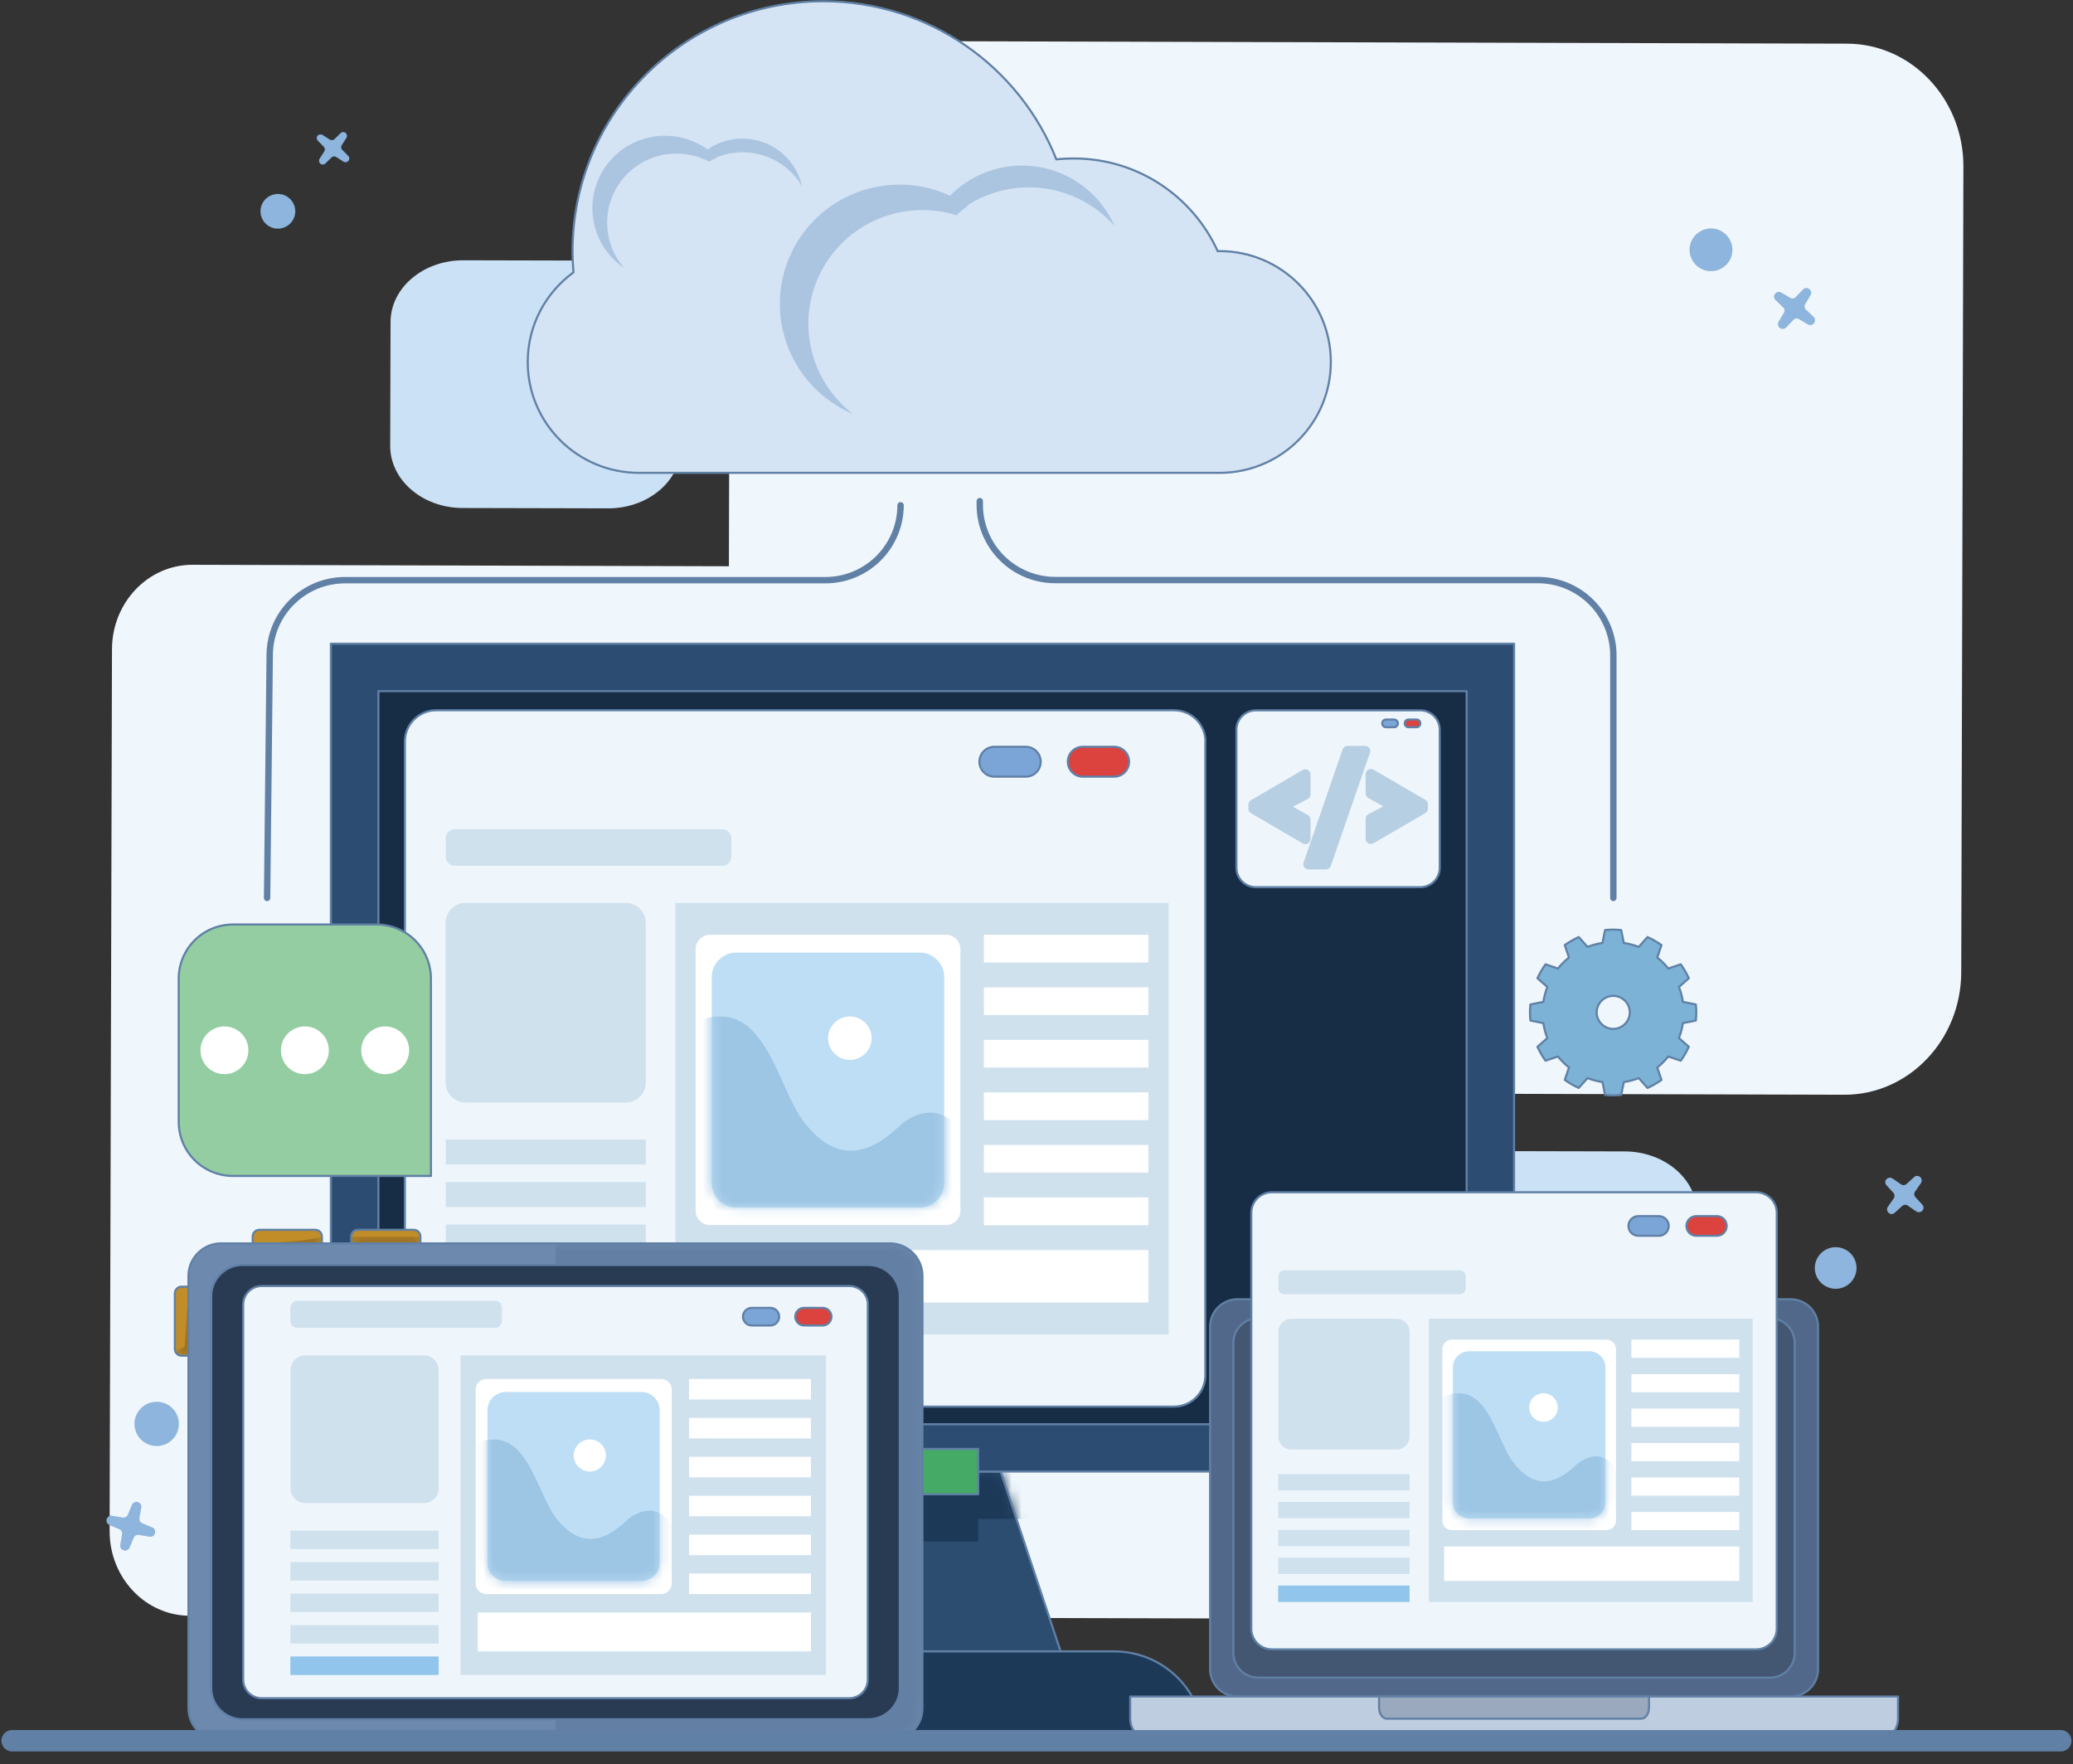 <svg width="208" height="177" viewBox="0 0 208 177" fill="none" xmlns="http://www.w3.org/2000/svg">
<rect x="0" y="0" width="208" height="177" fill="#333333" stroke="none"/>
<g clip-path="url(#clip0_2460_23058)">
<path fill-rule="evenodd" clip-rule="evenodd" d="M134.876 109.678L134.762 153.912C134.751 158.599 131.13 162.389 126.679 162.378L19.036 162.094C14.584 162.083 10.987 158.27 10.998 153.595L11.237 65.126C11.248 60.439 14.869 56.649 19.32 56.66L73.136 56.808L73.239 16.386C73.261 9.6 78.51 4.097 84.965 4.108L185.345 4.38C191.8 4.403 197.025 9.929 197.003 16.715L196.786 97.547C196.764 104.333 191.515 109.837 185.06 109.826L134.876 109.689V109.678Z" fill="#EFF6FC"/>
<path fill-rule="evenodd" clip-rule="evenodd" d="M170.282 121.741L170.248 134.167C170.248 137.594 166.969 140.374 162.939 140.363L148.355 140.329C144.336 140.329 141.069 137.526 141.08 134.099L141.115 121.673C141.115 118.246 144.393 115.466 148.424 115.477L163.007 115.511C167.026 115.511 170.294 118.314 170.282 121.741ZM68.354 32.376L68.32 44.802C68.32 48.229 65.041 51.009 61.011 50.998L46.427 50.964C42.408 50.964 39.141 48.161 39.152 44.734L39.187 32.308C39.187 28.881 42.465 26.101 46.496 26.112L61.08 26.146C65.098 26.146 68.366 28.949 68.354 32.376Z" fill="#CBE1F5"/>
<path fill-rule="evenodd" clip-rule="evenodd" d="M109.408 174.634H73.387L82.392 147.625H100.403L109.408 174.634Z" fill="#2C4D70"/>
<mask id="mask0_2460_23058" style="mask-type:luminance" maskUnits="userSpaceOnUse" x="73" y="147" width="37" height="28">
<path d="M109.408 174.634H73.387L82.392 147.625H100.403L109.408 174.634Z" fill="white"/>
</mask>
<g mask="url(#mask0_2460_23058)">
<path fill-rule="evenodd" clip-rule="evenodd" d="M84.646 152.38H33.198V69.336H151.919V152.38H98.148V154.65H84.646V152.38Z" fill="#1D3958"/>
</g>
<path d="M109.408 174.634H73.387L82.392 147.625H100.403L109.408 174.634Z" stroke="#6080A5" stroke-width="0.21" stroke-linecap="round" stroke-linejoin="round"/>
<path fill-rule="evenodd" clip-rule="evenodd" d="M151.919 64.581V147.625H33.198V64.581H151.919Z" fill="#2C4C71" stroke="#6080A5" stroke-width="0.21" stroke-linecap="round" stroke-linejoin="round"/>
<path fill-rule="evenodd" clip-rule="evenodd" d="M147.159 69.336V142.882H37.968V69.336H147.159Z" fill="#172D45" stroke="#6080A5" stroke-width="0.21" stroke-linecap="round" stroke-linejoin="round"/>
<path fill-rule="evenodd" clip-rule="evenodd" d="M120.941 74.397V137.969C120.941 139.705 119.529 141.112 117.787 141.112H43.775C42.033 141.112 40.621 139.705 40.621 137.969V74.397C40.621 72.661 42.033 71.254 43.775 71.254H117.799C119.54 71.254 120.952 72.661 120.952 74.397H120.941Z" fill="#EEF6FC"/>
<mask id="mask1_2460_23058" style="mask-type:luminance" maskUnits="userSpaceOnUse" x="40" y="71" width="81" height="71">
<path d="M120.941 74.397V137.969C120.941 139.705 119.529 141.112 117.787 141.112H43.775C42.033 141.112 40.621 139.705 40.621 137.969V74.397C40.621 72.661 42.033 71.254 43.775 71.254H117.799C119.54 71.254 120.952 72.661 120.952 74.397H120.941Z" fill="white"/>
</mask>
<g mask="url(#mask1_2460_23058)">
<path fill-rule="evenodd" clip-rule="evenodd" d="M73.386 84.1V85.938C73.386 86.449 72.976 86.857 72.463 86.857H45.641C45.129 86.857 44.719 86.449 44.719 85.938V84.1C44.719 83.589 45.129 83.181 45.641 83.181H72.463C72.976 83.181 73.386 83.589 73.386 84.1Z" fill="#D0E1EE"/>
<path fill-rule="evenodd" clip-rule="evenodd" d="M64.802 92.577V108.612C64.802 109.712 63.903 110.609 62.798 110.609H46.712C45.607 110.609 44.708 109.712 44.708 108.612V92.577C44.708 91.476 45.607 90.58 46.712 90.58H62.798C63.903 90.58 64.802 91.476 64.802 92.577Z" fill="#D0E1EE"/>
<path fill-rule="evenodd" clip-rule="evenodd" d="M64.802 114.319V116.827H44.72V114.319H64.802Z" fill="#D0E1EE"/>
<path fill-rule="evenodd" clip-rule="evenodd" d="M64.802 118.586V121.094H44.72V118.586H64.802Z" fill="#D0E1EE"/>
<path fill-rule="evenodd" clip-rule="evenodd" d="M64.802 122.842V125.35H44.72V122.842H64.802Z" fill="#D0E1EE"/>
<path fill-rule="evenodd" clip-rule="evenodd" d="M64.802 127.108V129.616H44.72V127.108H64.802Z" fill="#D0E1EE"/>
<path fill-rule="evenodd" clip-rule="evenodd" d="M64.802 131.364V133.872H44.72V131.364H64.802Z" fill="#91C5EB"/>
<path fill-rule="evenodd" clip-rule="evenodd" d="M117.263 90.58V133.872H67.762V90.58H117.263Z" fill="#D0E1EE"/>
<path fill-rule="evenodd" clip-rule="evenodd" d="M96.361 95.221V121.457C96.361 122.252 95.712 122.899 94.915 122.899H71.246C70.449 122.899 69.8 122.252 69.8 121.457V95.221C69.8 94.427 70.449 93.78 71.246 93.78H94.915C95.712 93.78 96.361 94.427 96.361 95.221Z" fill="white"/>
</g>
<mask id="mask2_2460_23058" style="mask-type:luminance" maskUnits="userSpaceOnUse" x="69" y="93" width="28" height="30">
<mask id="mask3_2460_23058" style="mask-type:luminance" maskUnits="userSpaceOnUse" x="69" y="93" width="28" height="30">
<path d="M96.361 95.221V121.457C96.361 122.252 95.712 122.899 94.915 122.899H71.246C70.449 122.899 69.8 122.252 69.8 121.457V95.221C69.8 94.427 70.449 93.78 71.246 93.78H94.915C95.712 93.78 96.361 94.427 96.361 95.221Z" fill="white"/>
</mask>
<g mask="url(#mask3_2460_23058)">
<path d="M120.941 74.397V137.969C120.941 139.705 119.529 141.112 117.787 141.112H43.775C42.033 141.112 40.621 139.705 40.621 137.969V74.397C40.621 72.661 42.033 71.254 43.775 71.254H117.799C119.54 71.254 120.952 72.661 120.952 74.397H120.941Z" fill="white"/>
</g>
</mask>
<g mask="url(#mask2_2460_23058)">
<path fill-rule="evenodd" clip-rule="evenodd" d="M94.743 98.024V118.677C94.743 120.039 93.639 121.14 92.273 121.14H73.886C72.52 121.14 71.416 120.039 71.416 118.677V98.024C71.416 96.662 72.52 95.561 73.886 95.561H92.273C93.639 95.561 94.743 96.662 94.743 98.024Z" fill="#BDDEF5"/>
</g>
<mask id="mask4_2460_23058" style="mask-type:luminance" maskUnits="userSpaceOnUse" x="71" y="95" width="24" height="27">
<mask id="mask5_2460_23058" style="mask-type:luminance" maskUnits="userSpaceOnUse" x="71" y="95" width="24" height="27">
<mask id="mask6_2460_23058" style="mask-type:luminance" maskUnits="userSpaceOnUse" x="71" y="95" width="24" height="27">
<path d="M94.744 98.023V118.677C94.744 120.039 93.64 121.139 92.274 121.139H73.888C72.521 121.139 71.417 120.039 71.417 118.677V98.023C71.417 96.662 72.521 95.561 73.888 95.561H92.274C93.64 95.561 94.744 96.662 94.744 98.023Z" fill="white"/>
</mask>
<g mask="url(#mask6_2460_23058)">
<path d="M96.362 95.221V121.457C96.362 122.251 95.713 122.898 94.916 122.898H71.247C70.45 122.898 69.801 122.251 69.801 121.457V95.221C69.801 94.426 70.45 93.779 71.247 93.779H94.916C95.713 93.779 96.362 94.426 96.362 95.221Z" fill="white"/>
</g>
</mask>
<g mask="url(#mask5_2460_23058)">
<path d="M120.941 74.397V137.969C120.941 139.705 119.529 141.112 117.787 141.112H43.775C42.033 141.112 40.621 139.705 40.621 137.969V74.397C40.621 72.661 42.033 71.254 43.775 71.254H117.799C119.54 71.254 120.952 72.661 120.952 74.397H120.941Z" fill="white"/>
</g>
</mask>
<g mask="url(#mask4_2460_23058)">
<path fill-rule="evenodd" clip-rule="evenodd" d="M99.322 122.387C99.06 120.98 97.42 108.271 90.851 112.469C89.792 113.15 85.386 118.79 80.605 112.492C78.465 109.678 77.133 102.721 73.045 102.041C65.304 100.77 59.167 117.508 69.539 127.278C70.233 127.937 71.156 128.322 71.861 128.981" fill="#9DC5E4"/>
<path fill-rule="evenodd" clip-rule="evenodd" d="M85.273 101.973C86.48 101.973 87.459 102.949 87.459 104.151C87.459 105.354 86.48 106.33 85.273 106.33C84.066 106.33 83.087 105.354 83.087 104.151C83.087 102.949 84.066 101.973 85.273 101.973Z" fill="white"/>
</g>
<mask id="mask7_2460_23058" style="mask-type:luminance" maskUnits="userSpaceOnUse" x="40" y="71" width="81" height="71">
<path d="M120.941 74.397V137.969C120.941 139.705 119.529 141.112 117.787 141.112H43.775C42.033 141.112 40.621 139.705 40.621 137.969V74.397C40.621 72.661 42.033 71.254 43.775 71.254H117.799C119.54 71.254 120.952 72.661 120.952 74.397H120.941Z" fill="white"/>
</mask>
<g mask="url(#mask7_2460_23058)">
<path fill-rule="evenodd" clip-rule="evenodd" d="M115.226 93.78V96.56H98.718V93.78H115.226Z" fill="white"/>
<path fill-rule="evenodd" clip-rule="evenodd" d="M115.226 99.057V101.826H98.718V99.057H115.226Z" fill="white"/>
<path fill-rule="evenodd" clip-rule="evenodd" d="M115.226 104.322V107.091H98.718V104.322H115.226Z" fill="white"/>
<path fill-rule="evenodd" clip-rule="evenodd" d="M115.226 109.587V112.368H98.718V109.587H115.226Z" fill="white"/>
<path fill-rule="evenodd" clip-rule="evenodd" d="M115.226 114.864V117.633H98.718V114.864H115.226Z" fill="white"/>
<path fill-rule="evenodd" clip-rule="evenodd" d="M115.226 120.13V122.91H98.718V120.13H115.226Z" fill="white"/>
<path fill-rule="evenodd" clip-rule="evenodd" d="M115.226 125.407V130.672H70.097V125.407H115.226Z" fill="white"/>
</g>
<path d="M120.941 74.397V137.969C120.941 139.705 119.529 141.112 117.787 141.112H43.775C42.033 141.112 40.621 139.705 40.621 137.969V74.397C40.621 72.661 42.033 71.254 43.775 71.254H117.799C119.54 71.254 120.952 72.661 120.952 74.397H120.941Z" stroke="#6080A5" stroke-width="0.21" stroke-linecap="round" stroke-linejoin="round"/>
<path fill-rule="evenodd" clip-rule="evenodd" d="M104.421 76.417C104.421 77.246 103.75 77.915 102.918 77.915H99.776C98.945 77.915 98.273 77.246 98.273 76.417C98.273 75.589 98.945 74.919 99.776 74.919H102.918C103.75 74.919 104.421 75.589 104.421 76.417Z" fill="#7BA4D7" stroke="#6080A5" stroke-width="0.21" stroke-linecap="round" stroke-linejoin="round"/>
<path fill-rule="evenodd" clip-rule="evenodd" d="M113.29 76.417C113.29 77.246 112.619 77.915 111.788 77.915H108.645C107.814 77.915 107.143 77.246 107.143 76.417C107.143 75.589 107.814 74.919 108.645 74.919H111.788C112.619 74.919 113.29 75.589 113.29 76.417Z" fill="#DC433F" stroke="#6080A5" stroke-width="0.21" stroke-linecap="round" stroke-linejoin="round"/>
<path fill-rule="evenodd" clip-rule="evenodd" d="M144.461 73.206V87.061C144.461 88.128 143.584 89.002 142.514 89.002H126.006C124.936 89.002 124.06 88.128 124.06 87.061V73.206C124.06 72.139 124.936 71.265 126.006 71.265H142.514C143.584 71.265 144.461 72.139 144.461 73.206Z" fill="#EEF6FC"/>
<mask id="mask8_2460_23058" style="mask-type:luminance" maskUnits="userSpaceOnUse" x="124" y="71" width="21" height="19">
<path d="M144.461 73.206V87.061C144.461 88.128 143.584 89.002 142.514 89.002H126.006C124.936 89.002 124.06 88.128 124.06 87.061V73.206C124.06 72.139 124.936 71.265 126.006 71.265H142.514C143.584 71.265 144.461 72.139 144.461 73.206Z" fill="white"/>
</mask>
<g mask="url(#mask8_2460_23058)">
<path d="M130.708 84.611L125.517 81.581C125.357 81.49 125.255 81.32 125.255 81.138V80.718C125.255 80.537 125.357 80.367 125.517 80.276L130.708 77.246C130.868 77.155 131.073 77.155 131.232 77.246C131.391 77.337 131.494 77.507 131.494 77.7V79.697C131.494 79.89 131.391 80.072 131.221 80.151L129.729 80.934L131.232 81.774C131.391 81.864 131.494 82.035 131.494 82.228V84.168C131.494 84.35 131.391 84.531 131.232 84.622C131.073 84.713 130.868 84.713 130.708 84.622V84.611Z" fill="#B6CFE2"/>
<path d="M130.799 86.54L134.715 75.18C134.784 74.976 134.989 74.829 135.205 74.829H136.97C137.14 74.829 137.3 74.908 137.391 75.044C137.493 75.18 137.516 75.351 137.459 75.51L133.531 86.869C133.463 87.073 133.258 87.221 133.042 87.221H131.289C131.118 87.221 130.958 87.141 130.867 87.005C130.765 86.869 130.742 86.699 130.799 86.54Z" fill="#B6CFE2"/>
<path d="M137.026 84.145V82.137C137.026 81.944 137.14 81.762 137.311 81.671L138.802 80.9L137.3 80.06C137.129 79.969 137.026 79.799 137.026 79.606V77.666C137.026 77.484 137.129 77.302 137.288 77.212C137.448 77.121 137.653 77.121 137.812 77.212L143.015 80.242C143.174 80.332 143.277 80.503 143.277 80.695V81.115C143.277 81.297 143.174 81.467 143.015 81.569L137.812 84.599C137.653 84.69 137.448 84.69 137.288 84.599C137.129 84.508 137.026 84.338 137.026 84.145Z" fill="#B6CFE2"/>
</g>
<path d="M144.461 73.206V87.061C144.461 88.128 143.584 89.002 142.514 89.002H126.006C124.936 89.002 124.06 88.128 124.06 87.061V73.206C124.06 72.139 124.936 71.265 126.006 71.265H142.514C143.584 71.265 144.461 72.139 144.461 73.206Z" stroke="#6080A5" stroke-width="0.21" stroke-linecap="round" stroke-linejoin="round"/>
<path fill-rule="evenodd" clip-rule="evenodd" d="M140.261 72.57C140.261 72.786 140.09 72.956 139.873 72.956H139.077C138.86 72.956 138.689 72.786 138.689 72.57C138.689 72.355 138.86 72.185 139.077 72.185H139.873C140.09 72.185 140.261 72.355 140.261 72.57Z" fill="#7BA4D7" stroke="#6080A5" stroke-width="0.21" stroke-linecap="round" stroke-linejoin="round"/>
<path fill-rule="evenodd" clip-rule="evenodd" d="M142.514 72.57C142.514 72.786 142.344 72.956 142.127 72.956H141.33C141.114 72.956 140.943 72.786 140.943 72.57C140.943 72.355 141.114 72.185 141.33 72.185H142.127C142.344 72.185 142.514 72.355 142.514 72.57Z" fill="#DC433F" stroke="#6080A5" stroke-width="0.21" stroke-linecap="round" stroke-linejoin="round"/>
<path fill-rule="evenodd" clip-rule="evenodd" d="M98.148 145.356V149.907H84.645V145.356H98.148Z" fill="#45AA66" stroke="#6080A5" stroke-width="0.21" stroke-linecap="round" stroke-linejoin="round"/>
<path fill-rule="evenodd" clip-rule="evenodd" d="M111.787 165.669C116.762 165.669 120.792 169.686 120.792 174.645H62.013C62.013 169.686 66.043 165.669 71.018 165.669H111.798H111.787Z" fill="#1D3958" stroke="#6080A5" stroke-width="0.21" stroke-linecap="round" stroke-linejoin="round"/>
<path fill-rule="evenodd" clip-rule="evenodd" d="M182.419 133.078V167.462C182.419 168.971 181.189 170.197 179.675 170.197H124.163C122.648 170.197 121.419 168.971 121.419 167.462V133.078C121.419 131.568 122.648 130.343 124.163 130.343H179.675C181.189 130.343 182.419 131.568 182.419 133.078Z" fill="#51688A" stroke="#6080A5" stroke-width="0.21" stroke-linecap="round" stroke-linejoin="round"/>
<path fill-rule="evenodd" clip-rule="evenodd" d="M180.073 134.712V165.828C180.073 167.19 178.958 168.302 177.592 168.302H126.235C124.869 168.302 123.753 167.19 123.753 165.828V134.712C123.753 133.35 124.869 132.238 126.235 132.238H177.592C178.958 132.238 180.073 133.35 180.073 134.712Z" fill="#445772" stroke="#6080A5" stroke-width="0.21" stroke-linecap="round" stroke-linejoin="round"/>
<path fill-rule="evenodd" clip-rule="evenodd" d="M190.445 170.197V172.421C190.445 173.011 190.206 173.578 189.796 173.987C189.375 174.407 188.817 174.634 188.225 174.634H115.624C115.032 174.634 114.463 174.396 114.053 173.987C113.632 173.567 113.404 173.011 113.404 172.421V170.197H190.457H190.445Z" fill="#BFCDE1" stroke="#6080A5" stroke-width="0.21" stroke-linecap="round" stroke-linejoin="round"/>
<path fill-rule="evenodd" clip-rule="evenodd" d="M165.455 170.197V171.309C165.455 171.604 165.376 171.888 165.228 172.092C165.08 172.296 164.886 172.421 164.67 172.421H139.157C138.952 172.421 138.747 172.307 138.599 172.092C138.451 171.888 138.371 171.604 138.371 171.309V170.197H165.444H165.455Z" fill="#9AA9BE" stroke="#6080A5" stroke-width="0.21" stroke-linecap="round" stroke-linejoin="round"/>
<path fill-rule="evenodd" clip-rule="evenodd" d="M178.275 121.673V163.399C178.275 164.534 177.353 165.465 176.203 165.465H127.624C126.485 165.465 125.552 164.545 125.552 163.399V121.673C125.552 120.538 126.474 119.607 127.624 119.607H176.203C177.341 119.607 178.275 120.527 178.275 121.673Z" fill="#EEF6FC"/>
<mask id="mask9_2460_23058" style="mask-type:luminance" maskUnits="userSpaceOnUse" x="125" y="119" width="54" height="47">
<path d="M178.275 121.673V163.399C178.275 164.534 177.353 165.465 176.203 165.465H127.624C126.485 165.465 125.552 164.545 125.552 163.399V121.673C125.552 120.538 126.474 119.607 127.624 119.607H176.203C177.341 119.607 178.275 120.527 178.275 121.673Z" fill="white"/>
</mask>
<g mask="url(#mask9_2460_23058)">
<path fill-rule="evenodd" clip-rule="evenodd" d="M147.068 128.039V129.242C147.068 129.571 146.795 129.843 146.465 129.843H128.864C128.534 129.843 128.261 129.571 128.261 129.242V128.039C128.261 127.71 128.534 127.438 128.864 127.438H146.465C146.795 127.438 147.068 127.71 147.068 128.039Z" fill="#D0E1EE"/>
<path fill-rule="evenodd" clip-rule="evenodd" d="M141.434 133.599V144.119C141.434 144.845 140.842 145.424 140.125 145.424H129.571C128.842 145.424 128.262 144.834 128.262 144.119V133.599C128.262 132.873 128.854 132.294 129.571 132.294H140.125C140.853 132.294 141.434 132.885 141.434 133.599Z" fill="#D0E1EE"/>
<path fill-rule="evenodd" clip-rule="evenodd" d="M141.434 147.875V149.52H128.25V147.875H141.434Z" fill="#D0E1EE"/>
<path fill-rule="evenodd" clip-rule="evenodd" d="M141.434 150.667V152.312H128.25V150.667H141.434Z" fill="#D0E1EE"/>
<path fill-rule="evenodd" clip-rule="evenodd" d="M141.434 153.47V155.115H128.25V153.47H141.434Z" fill="#D0E1EE"/>
<path fill-rule="evenodd" clip-rule="evenodd" d="M141.434 156.261V157.907H128.25V156.261H141.434Z" fill="#D0E1EE"/>
<path fill-rule="evenodd" clip-rule="evenodd" d="M141.434 159.064V160.71H128.25V159.064H141.434Z" fill="#91C5EB"/>
<path fill-rule="evenodd" clip-rule="evenodd" d="M175.861 132.294V160.71H143.369V132.294H175.861Z" fill="#D0E1EE"/>
<path fill-rule="evenodd" clip-rule="evenodd" d="M162.142 135.335V152.562C162.142 153.084 161.721 153.504 161.197 153.504H145.669C145.145 153.504 144.724 153.084 144.724 152.562V135.335C144.724 134.813 145.145 134.394 145.669 134.394H161.197C161.721 134.394 162.142 134.813 162.142 135.335Z" fill="white"/>
</g>
<mask id="mask10_2460_23058" style="mask-type:luminance" maskUnits="userSpaceOnUse" x="144" y="134" width="19" height="20">
<mask id="mask11_2460_23058" style="mask-type:luminance" maskUnits="userSpaceOnUse" x="144" y="134" width="19" height="20">
<path d="M162.142 135.336V152.562C162.142 153.084 161.721 153.504 161.197 153.504H145.669C145.145 153.504 144.724 153.084 144.724 152.562V135.336C144.724 134.814 145.145 134.394 145.669 134.394H161.197C161.721 134.394 162.142 134.814 162.142 135.336Z" fill="white"/>
</mask>
<g mask="url(#mask11_2460_23058)">
<path d="M178.275 121.673V163.399C178.275 164.534 177.353 165.465 176.203 165.465H127.624C126.485 165.465 125.552 164.545 125.552 163.399V121.673C125.552 120.538 126.474 119.607 127.624 119.607H176.203C177.341 119.607 178.275 120.527 178.275 121.673Z" fill="white"/>
</g>
</mask>
<g mask="url(#mask10_2460_23058)">
<path fill-rule="evenodd" clip-rule="evenodd" d="M161.083 137.174V150.724C161.083 151.62 160.355 152.335 159.467 152.335H147.399C146.499 152.335 145.782 151.609 145.782 150.724V137.174C145.782 136.278 146.511 135.563 147.399 135.563H159.467C160.366 135.563 161.083 136.289 161.083 137.174Z" fill="#BDDEF5"/>
</g>
<mask id="mask12_2460_23058" style="mask-type:luminance" maskUnits="userSpaceOnUse" x="145" y="135" width="17" height="18">
<mask id="mask13_2460_23058" style="mask-type:luminance" maskUnits="userSpaceOnUse" x="145" y="135" width="17" height="18">
<mask id="mask14_2460_23058" style="mask-type:luminance" maskUnits="userSpaceOnUse" x="145" y="135" width="17" height="18">
<path d="M161.083 137.174V150.724C161.083 151.62 160.355 152.335 159.467 152.335H147.399C146.499 152.335 145.782 151.609 145.782 150.724V137.174C145.782 136.278 146.511 135.563 147.399 135.563H159.467C160.366 135.563 161.083 136.289 161.083 137.174Z" fill="white"/>
</mask>
<g mask="url(#mask14_2460_23058)">
<path d="M162.142 135.336V152.562C162.142 153.084 161.721 153.504 161.197 153.504H145.669C145.145 153.504 144.724 153.084 144.724 152.562V135.336C144.724 134.814 145.145 134.394 145.669 134.394H161.197C161.721 134.394 162.142 134.814 162.142 135.336Z" fill="white"/>
</g>
</mask>
<g mask="url(#mask13_2460_23058)">
<path d="M178.275 121.673V163.4C178.275 164.534 177.353 165.465 176.203 165.465H127.624C126.485 165.465 125.552 164.546 125.552 163.4V121.673C125.552 120.538 126.474 119.608 127.624 119.608H176.203C177.341 119.608 178.275 120.527 178.275 121.673Z" fill="white"/>
</g>
</mask>
<g mask="url(#mask12_2460_23058)">
<path fill-rule="evenodd" clip-rule="evenodd" d="M164.077 153.164C163.906 152.233 162.825 143.892 158.521 146.661C157.827 147.104 154.935 150.815 151.804 146.673C150.404 144.823 149.527 140.261 146.841 139.818C141.763 138.979 137.733 149.975 144.541 156.386C144.996 156.818 145.611 157.079 146.066 157.51" fill="#9DC5E4"/>
<path fill-rule="evenodd" clip-rule="evenodd" d="M154.867 139.773C155.664 139.773 156.302 140.408 156.302 141.203C156.302 141.997 155.664 142.633 154.867 142.633C154.07 142.633 153.433 141.997 153.433 141.203C153.433 140.408 154.07 139.773 154.867 139.773Z" fill="white"/>
</g>
<mask id="mask15_2460_23058" style="mask-type:luminance" maskUnits="userSpaceOnUse" x="125" y="119" width="54" height="47">
<path d="M178.275 121.673V163.399C178.275 164.534 177.353 165.465 176.203 165.465H127.624C126.485 165.465 125.552 164.545 125.552 163.399V121.673C125.552 120.538 126.474 119.607 127.624 119.607H176.203C177.341 119.607 178.275 120.527 178.275 121.673Z" fill="white"/>
</mask>
<g mask="url(#mask15_2460_23058)">
<path fill-rule="evenodd" clip-rule="evenodd" d="M174.518 134.394V136.21H163.691V134.394H174.518Z" fill="white"/>
<path fill-rule="evenodd" clip-rule="evenodd" d="M174.518 137.855V139.671H163.691V137.855H174.518Z" fill="white"/>
<path fill-rule="evenodd" clip-rule="evenodd" d="M174.518 141.316V143.132H163.691V141.316H174.518Z" fill="white"/>
<path fill-rule="evenodd" clip-rule="evenodd" d="M174.518 144.766V146.593H163.691V144.766H174.518Z" fill="white"/>
<path fill-rule="evenodd" clip-rule="evenodd" d="M174.518 148.227V150.043H163.691V148.227H174.518Z" fill="white"/>
<path fill-rule="evenodd" clip-rule="evenodd" d="M174.518 151.688V153.504H163.691V151.688H174.518Z" fill="white"/>
<path fill-rule="evenodd" clip-rule="evenodd" d="M174.518 155.149V158.599H144.906V155.149H174.518Z" fill="white"/>
</g>
<path d="M178.275 121.673V163.399C178.275 164.534 177.353 165.465 176.203 165.465H127.624C126.485 165.465 125.552 164.545 125.552 163.399V121.673C125.552 120.538 126.474 119.607 127.624 119.607H176.203C177.341 119.607 178.275 120.527 178.275 121.673Z" stroke="#6080A5" stroke-width="0.21" stroke-linecap="round" stroke-linejoin="round"/>
<path fill-rule="evenodd" clip-rule="evenodd" d="M167.436 122.989C167.436 123.534 166.992 123.976 166.446 123.976H164.385C163.839 123.976 163.395 123.534 163.395 122.989C163.395 122.445 163.839 122.002 164.385 122.002H166.446C166.992 122.002 167.436 122.445 167.436 122.989Z" fill="#7BA4D7" stroke="#6080A5" stroke-width="0.21" stroke-linecap="round" stroke-linejoin="round"/>
<path fill-rule="evenodd" clip-rule="evenodd" d="M173.253 122.989C173.253 123.534 172.809 123.976 172.263 123.976H170.202C169.656 123.976 169.212 123.534 169.212 122.989C169.212 122.445 169.656 122.002 170.202 122.002H172.263C172.809 122.002 173.253 122.445 173.253 122.989Z" fill="#DC433F" stroke="#6080A5" stroke-width="0.21" stroke-linecap="round" stroke-linejoin="round"/>
<path fill-rule="evenodd" clip-rule="evenodd" d="M19.605 129.083C19.969 129.083 20.276 129.378 20.276 129.753V135.336C20.276 135.699 19.98 136.005 19.605 136.005H18.216C17.851 136.005 17.544 135.71 17.544 135.336V129.753C17.544 129.389 17.84 129.083 18.216 129.083H19.605Z" fill="#C08D29"/>
<mask id="mask16_2460_23058" style="mask-type:luminance" maskUnits="userSpaceOnUse" x="17" y="129" width="4" height="8">
<path d="M19.605 129.083C19.969 129.083 20.276 129.378 20.276 129.753V135.336C20.276 135.699 19.98 136.005 19.605 136.005H18.216C17.851 136.005 17.544 135.71 17.544 135.336V129.753C17.544 129.389 17.84 129.083 18.216 129.083H19.605Z" fill="white"/>
</mask>
<g mask="url(#mask16_2460_23058)">
<path fill-rule="evenodd" clip-rule="evenodd" d="M18.91 135.994H18.215C17.931 135.994 17.692 135.824 17.601 135.574C17.771 135.245 18.511 135.381 18.546 134.916C18.682 132.794 18.853 130.048 18.921 129.083V136.005L18.91 135.994Z" fill="#9E7425"/>
</g>
<path d="M19.605 129.083C19.969 129.083 20.276 129.378 20.276 129.753V135.336C20.276 135.699 19.98 136.005 19.605 136.005H18.216C17.851 136.005 17.544 135.71 17.544 135.336V129.753C17.544 129.389 17.84 129.083 18.216 129.083H19.605Z" stroke="#6080A5" stroke-width="0.21" stroke-linecap="round" stroke-linejoin="round"/>
<path fill-rule="evenodd" clip-rule="evenodd" d="M42.181 125.429C42.181 125.792 41.885 126.099 41.509 126.099C40.189 126.099 37.229 126.099 35.908 126.099C35.544 126.099 35.236 125.803 35.236 125.429C35.236 125.009 35.236 124.464 35.236 124.045C35.236 123.681 35.532 123.375 35.908 123.375C37.229 123.375 40.189 123.375 41.509 123.375C41.874 123.375 42.181 123.67 42.181 124.045C42.181 124.464 42.181 125.009 42.181 125.429Z" fill="#C08D29"/>
<mask id="mask17_2460_23058" style="mask-type:luminance" maskUnits="userSpaceOnUse" x="35" y="123" width="8" height="4">
<path d="M42.181 125.429C42.181 125.792 41.885 126.099 41.509 126.099C40.189 126.099 37.229 126.099 35.908 126.099C35.544 126.099 35.236 125.803 35.236 125.429C35.236 125.009 35.236 124.464 35.236 124.045C35.236 123.681 35.532 123.375 35.908 123.375C37.229 123.375 40.189 123.375 41.509 123.375C41.874 123.375 42.181 123.67 42.181 124.045C42.181 124.464 42.181 125.009 42.181 125.429Z" fill="white"/>
</mask>
<g mask="url(#mask17_2460_23058)">
<path fill-rule="evenodd" clip-rule="evenodd" d="M42.181 124.079V124.737H35.236V124.079H42.181Z" fill="#9E7425"/>
</g>
<path d="M42.181 125.429C42.181 125.792 41.885 126.099 41.509 126.099C40.189 126.099 37.229 126.099 35.908 126.099C35.544 126.099 35.236 125.803 35.236 125.429C35.236 125.009 35.236 124.464 35.236 124.045C35.236 123.681 35.532 123.375 35.908 123.375C37.229 123.375 40.189 123.375 41.509 123.375C41.874 123.375 42.181 123.67 42.181 124.045C42.181 124.464 42.181 125.009 42.181 125.429Z" stroke="#6080A5" stroke-width="0.21" stroke-linecap="round" stroke-linejoin="round"/>
<path fill-rule="evenodd" clip-rule="evenodd" d="M32.298 125.429C32.298 125.792 32.002 126.099 31.627 126.099C30.306 126.099 27.346 126.099 26.025 126.099C25.661 126.099 25.354 125.803 25.354 125.429C25.354 125.009 25.354 124.464 25.354 124.045C25.354 123.681 25.649 123.375 26.025 123.375C27.346 123.375 30.306 123.375 31.627 123.375C31.991 123.375 32.298 123.67 32.298 124.045C32.298 124.464 32.298 125.009 32.298 125.429Z" fill="#C08D29"/>
<mask id="mask18_2460_23058" style="mask-type:luminance" maskUnits="userSpaceOnUse" x="25" y="123" width="8" height="4">
<path d="M32.298 125.429C32.298 125.792 32.002 126.099 31.627 126.099C30.306 126.099 27.346 126.099 26.025 126.099C25.661 126.099 25.354 125.803 25.354 125.429C25.354 125.009 25.354 124.464 25.354 124.045C25.354 123.681 25.649 123.375 26.025 123.375C27.346 123.375 30.306 123.375 31.627 123.375C31.991 123.375 32.298 123.67 32.298 124.045C32.298 124.464 32.298 125.009 32.298 125.429Z" fill="white"/>
</mask>
<g mask="url(#mask18_2460_23058)">
<path fill-rule="evenodd" clip-rule="evenodd" d="M32.298 124.079V124.748H25.354C27.904 124.646 30.488 124.544 32.298 124.079Z" fill="#9E7425"/>
</g>
<path d="M32.298 125.429C32.298 125.792 32.002 126.099 31.627 126.099C30.306 126.099 27.346 126.099 26.025 126.099C25.661 126.099 25.354 125.803 25.354 125.429C25.354 125.009 25.354 124.464 25.354 124.045C25.354 123.681 25.649 123.375 26.025 123.375C27.346 123.375 30.306 123.375 31.627 123.375C31.991 123.375 32.298 123.67 32.298 124.045C32.298 124.464 32.298 125.009 32.298 125.429Z" stroke="#6080A5" stroke-width="0.21" stroke-linecap="round" stroke-linejoin="round"/>
<path fill-rule="evenodd" clip-rule="evenodd" d="M89.279 124.737C91.09 124.737 92.558 126.201 92.558 128.005V171.377C92.558 173.181 91.09 174.645 89.279 174.645H22.189C20.379 174.645 18.91 173.181 18.91 171.377V128.005C18.91 126.201 20.379 124.737 22.189 124.737H89.291H89.279Z" fill="#6D8AAE"/>
<mask id="mask19_2460_23058" style="mask-type:luminance" maskUnits="userSpaceOnUse" x="18" y="124" width="75" height="51">
<path d="M89.279 124.737C91.09 124.737 92.558 126.201 92.558 128.005V171.377C92.558 173.181 91.09 174.645 89.279 174.645H22.189C20.379 174.645 18.91 173.181 18.91 171.377V128.005C18.91 126.201 20.379 124.737 22.189 124.737H89.291H89.279Z" fill="white"/>
</mask>
<g mask="url(#mask19_2460_23058)">
<path fill-rule="evenodd" clip-rule="evenodd" d="M55.74 174.634V124.737H89.291C91.101 124.737 92.57 126.201 92.57 128.005V171.377C92.57 173.181 91.101 174.645 89.291 174.645H55.74V174.634Z" fill="#637FA3"/>
</g>
<path d="M89.279 124.737C91.09 124.737 92.558 126.201 92.558 128.005V171.377C92.558 173.181 91.09 174.645 89.279 174.645H22.189C20.379 174.645 18.91 173.181 18.91 171.377V128.005C18.91 126.201 20.379 124.737 22.189 124.737H89.291H89.279Z" stroke="#6080A5" stroke-width="0.21" stroke-linecap="round" stroke-linejoin="round"/>
<path fill-rule="evenodd" clip-rule="evenodd" d="M87.139 126.904C87.97 126.904 88.767 127.233 89.359 127.823C89.951 128.414 90.281 129.208 90.281 130.036V169.346C90.281 170.174 89.951 170.968 89.359 171.559C88.767 172.149 87.97 172.478 87.139 172.478H24.34C23.509 172.478 22.712 172.149 22.12 171.559C21.528 170.968 21.198 170.174 21.198 169.346V130.036C21.198 129.208 21.528 128.414 22.12 127.823C22.712 127.233 23.509 126.904 24.34 126.904H87.139Z" fill="#283B53" stroke="#6080A5" stroke-width="0.21" stroke-linecap="round" stroke-linejoin="round"/>
<path fill-rule="evenodd" clip-rule="evenodd" d="M87.071 130.876V168.506C87.071 169.527 86.24 170.367 85.204 170.367H26.265C25.24 170.367 24.398 169.539 24.398 168.506V130.876C24.398 129.855 25.229 129.015 26.265 129.015H85.215C86.24 129.015 87.082 129.844 87.082 130.876H87.071Z" fill="#EEF6FC"/>
<mask id="mask20_2460_23058" style="mask-type:luminance" maskUnits="userSpaceOnUse" x="24" y="129" width="64" height="42">
<path d="M87.071 130.876V168.506C87.071 169.527 86.24 170.367 85.204 170.367H26.265C25.24 170.367 24.398 169.539 24.398 168.506V130.876C24.398 129.855 25.229 129.015 26.265 129.015H85.215C86.24 129.015 87.082 129.844 87.082 130.876H87.071Z" fill="white"/>
</mask>
<g mask="url(#mask20_2460_23058)">
<path fill-rule="evenodd" clip-rule="evenodd" d="M50.366 131.171V132.533C50.366 132.907 50.059 133.214 49.683 133.214H29.817C29.441 133.214 29.134 132.907 29.134 132.533V131.171C29.134 130.797 29.441 130.49 29.817 130.49H49.683C50.059 130.49 50.366 130.797 50.366 131.171Z" fill="#D0E1EE"/>
<path fill-rule="evenodd" clip-rule="evenodd" d="M44.014 137.446V149.316C44.014 150.133 43.354 150.792 42.534 150.792H30.625C29.806 150.792 29.145 150.133 29.145 149.316V137.446C29.145 136.629 29.806 135.971 30.625 135.971H42.534C43.354 135.971 44.014 136.629 44.014 137.446Z" fill="#D0E1EE"/>
<path fill-rule="evenodd" clip-rule="evenodd" d="M44.014 153.549V155.41H29.134V153.549H44.014Z" fill="#D0E1EE"/>
<path fill-rule="evenodd" clip-rule="evenodd" d="M44.014 156.704V158.565H29.134V156.704H44.014Z" fill="#D0E1EE"/>
<path fill-rule="evenodd" clip-rule="evenodd" d="M44.014 159.87V161.72H29.134V159.87H44.014Z" fill="#D0E1EE"/>
<path fill-rule="evenodd" clip-rule="evenodd" d="M44.014 163.025V164.886H29.134V163.025H44.014Z" fill="#D0E1EE"/>
<path fill-rule="evenodd" clip-rule="evenodd" d="M44.014 166.18V168.041H29.134V166.18H44.014Z" fill="#91C5EB"/>
<path fill-rule="evenodd" clip-rule="evenodd" d="M82.881 135.971V168.041H46.211V135.971H82.881Z" fill="#D0E1EE"/>
<path fill-rule="evenodd" clip-rule="evenodd" d="M67.398 139.41V158.849C67.398 159.439 66.92 159.916 66.328 159.916H48.796C48.204 159.916 47.726 159.439 47.726 158.849V139.41C47.726 138.82 48.204 138.343 48.796 138.343H66.328C66.92 138.343 67.398 138.82 67.398 139.41Z" fill="white"/>
</g>
<mask id="mask21_2460_23058" style="mask-type:luminance" maskUnits="userSpaceOnUse" x="47" y="138" width="21" height="22">
<mask id="mask22_2460_23058" style="mask-type:luminance" maskUnits="userSpaceOnUse" x="47" y="138" width="21" height="22">
<path d="M67.397 139.409V158.849C67.397 159.439 66.919 159.915 66.327 159.915H48.795C48.203 159.915 47.725 159.439 47.725 158.849V139.409C47.725 138.819 48.203 138.343 48.795 138.343H66.327C66.919 138.343 67.397 138.819 67.397 139.409Z" fill="white"/>
</mask>
<g mask="url(#mask22_2460_23058)">
<path d="M87.071 130.876V168.506C87.071 169.527 86.24 170.367 85.204 170.367H26.265C25.24 170.367 24.398 169.538 24.398 168.506V130.876C24.398 129.854 25.229 129.015 26.265 129.015H85.215C86.24 129.015 87.082 129.843 87.082 130.876H87.071Z" fill="white"/>
</g>
</mask>
<g mask="url(#mask21_2460_23058)">
<path fill-rule="evenodd" clip-rule="evenodd" d="M66.19 141.475V156.772C66.19 157.782 65.371 158.599 64.357 158.599H50.741C49.728 158.599 48.908 157.782 48.908 156.772V141.475C48.908 140.465 49.728 139.648 50.741 139.648H64.357C65.371 139.648 66.19 140.465 66.19 141.475Z" fill="#BDDEF5"/>
</g>
<mask id="mask23_2460_23058" style="mask-type:luminance" maskUnits="userSpaceOnUse" x="48" y="139" width="19" height="20">
<mask id="mask24_2460_23058" style="mask-type:luminance" maskUnits="userSpaceOnUse" x="48" y="139" width="19" height="20">
<mask id="mask25_2460_23058" style="mask-type:luminance" maskUnits="userSpaceOnUse" x="48" y="139" width="19" height="20">
<path d="M66.191 141.475V156.772C66.191 157.782 65.372 158.599 64.358 158.599H50.742C49.729 158.599 48.909 157.782 48.909 156.772V141.475C48.909 140.465 49.729 139.648 50.742 139.648H64.358C65.372 139.648 66.191 140.465 66.191 141.475Z" fill="white"/>
</mask>
<g mask="url(#mask25_2460_23058)">
<path d="M67.398 139.409V158.849C67.398 159.439 66.92 159.915 66.328 159.915H48.796C48.204 159.915 47.726 159.439 47.726 158.849V139.409C47.726 138.819 48.204 138.343 48.796 138.343H66.328C66.92 138.343 67.398 138.819 67.398 139.409Z" fill="white"/>
</g>
</mask>
<g mask="url(#mask24_2460_23058)">
<path d="M87.071 130.876V168.506C87.071 169.527 86.24 170.367 85.204 170.367H26.265C25.24 170.367 24.398 169.539 24.398 168.506V130.876C24.398 129.855 25.229 129.015 26.265 129.015H85.215C86.24 129.015 87.082 129.844 87.082 130.876H87.071Z" fill="white"/>
</g>
</mask>
<g mask="url(#mask23_2460_23058)">
<path fill-rule="evenodd" clip-rule="evenodd" d="M69.584 159.53C69.39 158.486 68.172 149.067 63.311 152.188C62.525 152.687 59.258 156.875 55.717 152.199C54.135 150.111 53.144 144.959 50.116 144.46C44.378 143.518 39.836 155.921 47.52 163.161C48.033 163.649 48.727 163.933 49.239 164.421" fill="#9DC5E4"/>
<path fill-rule="evenodd" clip-rule="evenodd" d="M59.178 144.403C60.078 144.403 60.795 145.129 60.795 146.014C60.795 146.899 60.066 147.626 59.178 147.626C58.29 147.626 57.562 146.899 57.562 146.014C57.562 145.129 58.29 144.403 59.178 144.403Z" fill="white"/>
</g>
<mask id="mask26_2460_23058" style="mask-type:luminance" maskUnits="userSpaceOnUse" x="24" y="129" width="64" height="42">
<path d="M87.071 130.876V168.506C87.071 169.527 86.24 170.367 85.204 170.367H26.265C25.24 170.367 24.398 169.539 24.398 168.506V130.876C24.398 129.855 25.229 129.015 26.265 129.015H85.215C86.24 129.015 87.082 129.844 87.082 130.876H87.071Z" fill="white"/>
</mask>
<g mask="url(#mask26_2460_23058)">
<path fill-rule="evenodd" clip-rule="evenodd" d="M81.367 138.343V140.397H69.14V138.343H81.367Z" fill="white"/>
<path fill-rule="evenodd" clip-rule="evenodd" d="M81.367 142.247V144.301H69.14V142.247H81.367Z" fill="white"/>
<path fill-rule="evenodd" clip-rule="evenodd" d="M81.367 146.151V148.205H69.14V146.151H81.367Z" fill="white"/>
<path fill-rule="evenodd" clip-rule="evenodd" d="M81.367 150.054V152.108H69.14V150.054H81.367Z" fill="white"/>
<path fill-rule="evenodd" clip-rule="evenodd" d="M81.367 153.958V156.012H69.14V153.958H81.367Z" fill="white"/>
<path fill-rule="evenodd" clip-rule="evenodd" d="M81.367 157.862V159.916H69.14V157.862H81.367Z" fill="white"/>
<path fill-rule="evenodd" clip-rule="evenodd" d="M81.367 161.766V165.669H47.93V161.766H81.367Z" fill="white"/>
</g>
<path d="M87.071 130.876V168.506C87.071 169.527 86.24 170.367 85.204 170.367H26.265C25.24 170.367 24.398 169.539 24.398 168.506V130.876C24.398 129.855 25.229 129.015 26.265 129.015H85.215C86.24 129.015 87.082 129.844 87.082 130.876H87.071Z" stroke="#6080A5" stroke-width="0.21" stroke-linecap="round" stroke-linejoin="round"/>
<path fill-rule="evenodd" clip-rule="evenodd" d="M78.18 132.09C78.18 132.578 77.781 132.975 77.292 132.975H75.436C74.946 132.975 74.548 132.578 74.548 132.09C74.548 131.602 74.946 131.205 75.436 131.205H77.292C77.781 131.205 78.18 131.602 78.18 132.09Z" fill="#7BA4D7" stroke="#6080A5" stroke-width="0.21" stroke-linecap="round" stroke-linejoin="round"/>
<path fill-rule="evenodd" clip-rule="evenodd" d="M83.428 132.09C83.428 132.578 83.029 132.975 82.54 132.975H80.684C80.194 132.975 79.796 132.578 79.796 132.09C79.796 131.602 80.194 131.205 80.684 131.205H82.54C83.029 131.205 83.428 131.602 83.428 132.09Z" fill="#DC433F" stroke="#6080A5" stroke-width="0.21" stroke-linecap="round" stroke-linejoin="round"/>
<path fill-rule="evenodd" clip-rule="evenodd" d="M122.181 25.193H122.375C128.534 25.193 133.532 30.174 133.532 36.314C133.532 42.453 128.534 47.435 122.375 47.435H64.107C57.948 47.435 52.95 42.453 52.95 36.314C52.95 32.626 54.76 29.346 57.538 27.326C57.493 26.725 57.459 26.112 57.447 25.499C57.447 25.397 57.447 25.295 57.447 25.193C57.447 11.36 68.707 0.125 82.596 0.125C93.218 0.125 102.315 6.707 105.992 15.989C106.573 15.921 107.153 15.899 107.745 15.899C114.166 15.899 119.699 19.723 122.181 25.204V25.193Z" fill="#D5E4F4"/>
<mask id="mask27_2460_23058" style="mask-type:luminance" maskUnits="userSpaceOnUse" x="52" y="0" width="82" height="48">
<path d="M122.181 25.193H122.375C128.534 25.193 133.532 30.174 133.532 36.314C133.532 42.453 128.534 47.435 122.375 47.435H64.107C57.948 47.435 52.95 42.453 52.95 36.314C52.95 32.626 54.76 29.346 57.538 27.326C57.493 26.725 57.459 26.112 57.447 25.499C57.447 25.397 57.447 25.295 57.447 25.193C57.447 11.36 68.707 0.125 82.596 0.125C93.218 0.125 102.315 6.707 105.992 15.989C106.573 15.921 107.153 15.899 107.745 15.899C114.166 15.899 119.699 19.723 122.181 25.204V25.193Z" fill="white"/>
</mask>
<g mask="url(#mask27_2460_23058)">
<path fill-rule="evenodd" clip-rule="evenodd" d="M97.055 20.608C100.618 18.327 105.32 18.123 109.179 20.46C110.193 21.073 111.081 21.822 111.832 22.673C111.024 20.824 109.658 19.201 107.802 18.078C103.703 15.592 98.535 16.364 95.324 19.632C89.848 17.09 83.199 19.008 79.989 24.273C76.551 29.925 78.349 37.29 84.019 40.728C84.543 41.046 85.066 41.318 85.613 41.545C81.013 38.05 79.704 31.581 82.778 26.554C85.214 22.56 89.723 20.585 94.083 21.175C94.664 21.255 95.244 21.38 95.814 21.55C95.871 21.561 95.927 21.584 95.973 21.595C96.326 21.255 96.702 20.937 97.1 20.665C97.089 20.654 97.066 20.642 97.055 20.631V20.608Z" fill="#ABC5E1"/>
<path fill-rule="evenodd" clip-rule="evenodd" d="M71.917 15.774C74.308 14.821 77.131 15.241 79.158 17.068C79.693 17.556 80.137 18.1 80.478 18.69C80.217 17.499 79.59 16.375 78.611 15.49C76.46 13.538 73.283 13.402 70.995 14.991C68.023 12.846 63.834 13.232 61.318 16.001C58.62 18.974 58.847 23.57 61.83 26.271C62.103 26.52 62.388 26.736 62.684 26.94C60.35 24.33 60.316 20.325 62.718 17.68C64.631 15.581 67.545 14.923 70.084 15.763C70.426 15.876 70.756 16.012 71.075 16.183C71.109 16.194 71.132 16.217 71.166 16.228C71.416 16.058 71.678 15.921 71.94 15.797L71.917 15.774Z" fill="#ABC5E1"/>
</g>
<path d="M122.181 25.193H122.375C128.534 25.193 133.532 30.174 133.532 36.314C133.532 42.453 128.534 47.435 122.375 47.435H64.107C57.948 47.435 52.95 42.453 52.95 36.314C52.95 32.626 54.76 29.346 57.538 27.326C57.493 26.725 57.459 26.112 57.447 25.499C57.447 25.397 57.447 25.295 57.447 25.193C57.447 11.36 68.707 0.125 82.596 0.125C93.218 0.125 102.315 6.707 105.992 15.989C106.573 15.921 107.153 15.899 107.745 15.899C114.166 15.899 119.699 19.723 122.181 25.204V25.193Z" stroke="#6080A5" stroke-width="0.21" stroke-linecap="round" stroke-linejoin="round"/>
<path fill-rule="evenodd" clip-rule="evenodd" d="M23.384 92.747C21.938 92.747 20.549 93.314 19.524 94.336C18.5 95.357 17.931 96.742 17.931 98.183V112.538C17.931 113.979 18.5 115.364 19.524 116.385C20.549 117.406 21.938 117.974 23.384 117.974H43.239V98.183C43.239 96.742 42.67 95.357 41.645 94.336C40.62 93.314 39.232 92.747 37.786 92.747H23.384Z" fill="#93CDA1"/>
<mask id="mask28_2460_23058" style="mask-type:luminance" maskUnits="userSpaceOnUse" x="17" y="92" width="27" height="26">
<path d="M23.384 92.747C21.938 92.747 20.549 93.314 19.524 94.336C18.5 95.357 17.931 96.742 17.931 98.183V112.538C17.931 113.979 18.5 115.364 19.524 116.385C20.549 117.406 21.938 117.974 23.384 117.974H43.239V98.183C43.239 96.742 42.67 95.357 41.645 94.336C40.62 93.314 39.232 92.747 37.786 92.747H23.384Z" fill="white"/>
</mask>
<g mask="url(#mask28_2460_23058)">
<path fill-rule="evenodd" clip-rule="evenodd" d="M38.65 102.972C37.33 102.972 36.248 104.038 36.248 105.366C36.248 106.694 37.318 107.761 38.65 107.761C39.982 107.761 41.052 106.694 41.052 105.366C41.052 104.038 39.982 102.972 38.65 102.972Z" fill="white"/>
<path fill-rule="evenodd" clip-rule="evenodd" d="M30.591 102.972C29.27 102.972 28.189 104.038 28.189 105.366C28.189 106.694 29.259 107.761 30.591 107.761C31.923 107.761 32.993 106.694 32.993 105.366C32.993 104.038 31.923 102.972 30.591 102.972Z" fill="white"/>
<path fill-rule="evenodd" clip-rule="evenodd" d="M22.518 102.972C21.198 102.972 20.116 104.038 20.116 105.366C20.116 106.694 21.186 107.761 22.518 107.761C23.85 107.761 24.921 106.694 24.921 105.366C24.921 104.038 23.85 102.972 22.518 102.972Z" fill="white"/>
</g>
<path d="M23.384 92.747C21.938 92.747 20.549 93.314 19.524 94.336C18.5 95.357 17.931 96.742 17.931 98.183V112.538C17.931 113.979 18.5 115.364 19.524 116.385C20.549 117.406 21.938 117.974 23.384 117.974H43.239V98.183C43.239 96.742 42.67 95.357 41.645 94.336C40.62 93.314 39.232 92.747 37.786 92.747H23.384Z" stroke="#6080A5" stroke-width="0.21" stroke-linecap="round" stroke-linejoin="round"/>
<path d="M98.308 50.272V50.646C98.308 52.643 99.105 54.561 100.528 55.98C101.951 57.398 103.875 58.192 105.879 58.192H154.309C156.313 58.192 158.237 58.987 159.66 60.405C161.083 61.824 161.88 63.742 161.88 65.739V90.08M90.361 50.691C90.361 52.677 89.564 54.595 88.152 56.002C86.741 57.409 84.828 58.204 82.824 58.204H34.633C30.488 58.204 27.107 61.529 27.062 65.659C26.959 75.078 26.8 90.08 26.8 90.08" stroke="#6080A5" stroke-width="0.64" stroke-linecap="round" stroke-linejoin="round"/>
<path fill-rule="evenodd" clip-rule="evenodd" d="M162.666 93.303L162.928 94.597C163.44 94.676 163.941 94.812 164.431 94.994L165.307 94.006C165.797 94.233 166.264 94.494 166.708 94.812L166.286 96.06C166.696 96.389 167.061 96.753 167.391 97.161L168.643 96.741C168.962 97.184 169.224 97.649 169.451 98.137L168.461 99.011C168.655 99.499 168.78 99.998 168.859 100.509L170.157 100.77C170.214 101.303 170.214 101.848 170.157 102.381L168.859 102.642C168.78 103.153 168.643 103.652 168.461 104.14L169.451 105.014C169.224 105.502 168.962 105.967 168.643 106.41L167.391 105.99C167.061 106.398 166.696 106.761 166.286 107.091L166.708 108.339C166.264 108.657 165.797 108.918 165.307 109.145L164.431 108.157C163.941 108.35 163.44 108.475 162.928 108.554L162.666 109.848C162.131 109.905 161.585 109.905 161.05 109.848L160.788 108.554C160.275 108.475 159.774 108.339 159.285 108.157L158.408 109.145C157.919 108.918 157.452 108.657 157.008 108.339L157.429 107.091C157.019 106.761 156.655 106.398 156.325 105.99L155.072 106.41C154.754 105.967 154.492 105.502 154.264 105.014L155.255 104.14C155.061 103.652 154.936 103.153 154.856 102.642L153.558 102.381C153.501 101.848 153.501 101.303 153.558 100.77L154.856 100.509C154.936 99.998 155.072 99.499 155.255 99.011L154.264 98.137C154.492 97.649 154.754 97.184 155.072 96.741L156.325 97.161C156.655 96.753 157.019 96.389 157.429 96.06L157.008 94.812C157.452 94.494 157.919 94.233 158.408 94.006L159.285 94.994C159.774 94.801 160.275 94.676 160.788 94.597L161.05 93.303C161.585 93.246 162.131 93.246 162.666 93.303ZM161.869 99.907C162.791 99.907 163.531 100.656 163.531 101.564C163.531 102.472 162.78 103.221 161.869 103.221C160.958 103.221 160.207 102.472 160.207 101.564C160.207 100.656 160.958 99.907 161.869 99.907Z" fill="#7BB2D6" stroke="#6080A5" stroke-width="0.21" stroke-linecap="round" stroke-linejoin="round"/>
<path fill-rule="evenodd" clip-rule="evenodd" d="M27.221 22.809C26.333 22.446 25.901 21.425 26.265 20.54C26.629 19.654 27.654 19.223 28.542 19.586C29.43 19.95 29.863 20.971 29.498 21.856C29.134 22.741 28.109 23.172 27.221 22.809Z" fill="#8EB5DD" stroke="#3676A2" stroke-width="0.01" stroke-linecap="round" stroke-linejoin="round"/>
<path fill-rule="evenodd" clip-rule="evenodd" d="M32.651 16.398C32.514 16.534 32.298 16.546 32.15 16.421C32.002 16.296 31.968 16.092 32.071 15.921C32.264 15.626 32.423 15.377 32.537 15.195C32.628 15.048 32.617 14.855 32.492 14.73C32.344 14.582 32.139 14.367 31.888 14.117C31.752 13.981 31.74 13.765 31.866 13.618C31.991 13.47 32.196 13.436 32.367 13.538C32.663 13.731 32.913 13.89 33.095 14.004C33.243 14.094 33.437 14.083 33.562 13.958C33.71 13.811 33.926 13.606 34.177 13.357C34.313 13.22 34.53 13.209 34.678 13.334C34.826 13.459 34.86 13.663 34.757 13.833C34.564 14.128 34.404 14.378 34.291 14.56C34.199 14.707 34.211 14.9 34.336 15.025C34.484 15.172 34.689 15.388 34.939 15.638C35.076 15.774 35.087 15.989 34.962 16.137C34.837 16.285 34.632 16.319 34.461 16.216C34.165 16.023 33.915 15.865 33.733 15.751C33.585 15.66 33.391 15.672 33.266 15.796C33.118 15.944 32.902 16.148 32.651 16.398Z" fill="#8EB5DD" stroke="#3676A2" stroke-width="0.01" stroke-linecap="round" stroke-linejoin="round"/>
<path fill-rule="evenodd" clip-rule="evenodd" d="M183.329 129.106C182.27 128.629 181.803 127.392 182.281 126.348C182.76 125.293 184 124.828 185.048 125.304C186.107 125.781 186.573 127.018 186.095 128.062C185.617 129.117 184.376 129.582 183.329 129.106Z" fill="#8EB5DD"/>
<path fill-rule="evenodd" clip-rule="evenodd" d="M190.103 121.673C189.933 121.832 189.671 121.832 189.5 121.673C189.329 121.525 189.295 121.264 189.42 121.071C189.659 120.731 189.864 120.436 190.012 120.22C190.137 120.05 190.115 119.812 189.978 119.664C189.807 119.483 189.568 119.21 189.284 118.904C189.124 118.734 189.124 118.473 189.284 118.303C189.432 118.132 189.693 118.098 189.887 118.223C190.229 118.461 190.525 118.666 190.741 118.813C190.912 118.938 191.151 118.915 191.299 118.779C191.481 118.609 191.754 118.371 192.061 118.087C192.232 117.928 192.494 117.928 192.665 118.087C192.836 118.234 192.87 118.495 192.745 118.688C192.506 119.029 192.301 119.324 192.153 119.539C192.027 119.71 192.05 119.948 192.187 120.096C192.357 120.277 192.597 120.549 192.881 120.856C193.041 121.026 193.041 121.287 192.881 121.457C192.733 121.627 192.471 121.662 192.278 121.537C191.936 121.298 191.64 121.094 191.424 120.947C191.253 120.822 191.014 120.844 190.866 120.981C190.684 121.151 190.411 121.389 190.103 121.673Z" fill="#8EB5DD"/>
<path fill-rule="evenodd" clip-rule="evenodd" d="M170.419 23.343C169.463 24.035 169.258 25.363 169.952 26.316C170.647 27.269 171.979 27.474 172.935 26.781C173.891 26.089 174.096 24.761 173.402 23.808C172.707 22.855 171.375 22.651 170.419 23.343Z" fill="#8EB5DD" stroke="#3676A2" stroke-width="0.01" stroke-linecap="round" stroke-linejoin="round"/>
<path fill-rule="evenodd" clip-rule="evenodd" d="M178.718 29.357C178.513 29.244 178.263 29.289 178.115 29.482C177.978 29.663 177.99 29.936 178.161 30.095C178.468 30.39 178.741 30.639 178.923 30.821C179.083 30.968 179.117 31.207 179.003 31.388C178.878 31.604 178.684 31.922 178.468 32.285C178.354 32.489 178.4 32.739 178.593 32.886C178.775 33.023 179.049 33.011 179.208 32.841C179.504 32.535 179.754 32.262 179.937 32.081C180.085 31.922 180.324 31.888 180.506 32.001C180.722 32.126 181.041 32.319 181.405 32.535C181.61 32.648 181.861 32.603 182.009 32.41C182.145 32.228 182.134 31.956 181.963 31.797C181.656 31.502 181.382 31.252 181.2 31.071C181.041 30.923 181.007 30.685 181.121 30.503C181.246 30.288 181.439 29.97 181.656 29.607C181.769 29.402 181.724 29.153 181.53 29.005C181.348 28.869 181.075 28.881 180.916 29.051C180.62 29.357 180.369 29.629 180.187 29.811C180.039 29.97 179.8 30.004 179.618 29.89C179.401 29.766 179.083 29.573 178.718 29.357Z" fill="#8EB5DD" stroke="#3676A2" stroke-width="0.01" stroke-linecap="round" stroke-linejoin="round"/>
<path fill-rule="evenodd" clip-rule="evenodd" d="M16.929 140.998C15.904 140.34 14.538 140.624 13.866 141.645C13.194 142.666 13.491 144.028 14.515 144.698C15.54 145.356 16.906 145.072 17.578 144.051C18.238 143.03 17.953 141.668 16.929 140.998Z" fill="#8EB5DD" stroke="#3676A2" stroke-width="0.01" stroke-linecap="round" stroke-linejoin="round"/>
<path fill-rule="evenodd" clip-rule="evenodd" d="M14.162 151.234C14.208 150.996 14.06 150.769 13.821 150.701C13.593 150.633 13.343 150.746 13.252 150.973C13.081 151.382 12.933 151.733 12.83 151.972C12.739 152.176 12.534 152.289 12.307 152.255C12.045 152.21 11.669 152.153 11.236 152.074C10.997 152.028 10.77 152.176 10.701 152.414C10.633 152.641 10.747 152.891 10.975 152.982C11.384 153.152 11.737 153.299 11.976 153.402C12.181 153.492 12.295 153.697 12.261 153.924C12.216 154.185 12.159 154.559 12.079 154.99C12.033 155.229 12.181 155.456 12.42 155.524C12.648 155.592 12.899 155.478 12.99 155.251C13.16 154.843 13.308 154.491 13.411 154.253C13.502 154.048 13.707 153.935 13.935 153.969C14.197 154.014 14.572 154.071 15.005 154.151C15.244 154.196 15.472 154.048 15.54 153.81C15.608 153.583 15.494 153.333 15.267 153.243C14.857 153.072 14.504 152.925 14.265 152.823C14.06 152.732 13.946 152.528 13.98 152.301C14.026 152.04 14.083 151.665 14.162 151.234Z" fill="#8EB5DD" stroke="#3676A2" stroke-width="0.01" stroke-linecap="round" stroke-linejoin="round"/>
<path d="M1.218 174.634H206.77M69.823 179.786H138.177M60.612 179.786H43.455M164.532 179.786H147.376" stroke="#6080A5" stroke-width="2.15" stroke-linecap="round" stroke-linejoin="round"/>
</g>
<defs>
<clipPath id="clip0_2460_23058">
<rect width="208" height="181" fill="white"/>
</clipPath>
</defs>
</svg>
